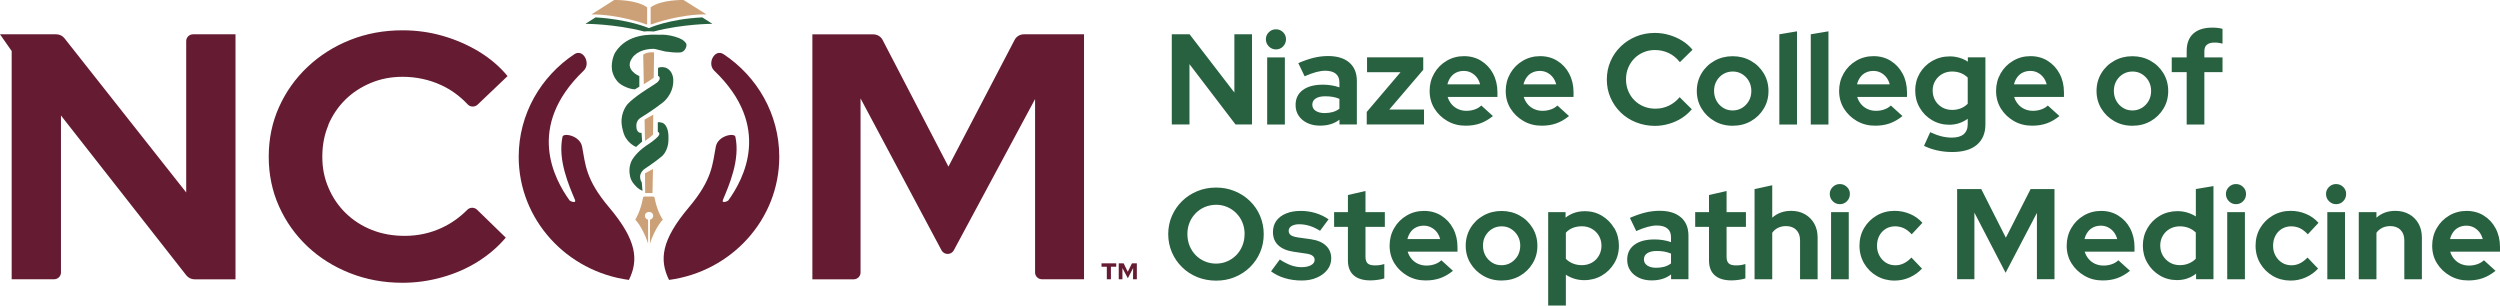 <?xml version="1.0" encoding="UTF-8"?><svg id="Layer_1" xmlns="http://www.w3.org/2000/svg" viewBox="0 0 419.85 51.31"><defs><style>.cls-1{fill:#286140;}.cls-2{fill:#cda177;}.cls-3{fill:#651c32;}</style></defs><path class="cls-3" d="M55.16,20.98c-.69,1.61-1.03,3.39-1.03,5.35s.35,3.63,1.06,5.26c.7,1.63,1.67,3.04,2.9,4.23,1.23,1.19,2.68,2.13,4.35,2.79,1.67.67,3.51,1,5.53,1,2.21,0,4.29-.45,6.22-1.35,1.6-.74,3.03-1.76,4.29-3.03.45-.45,1.19-.45,1.65,0l4.81,4.68c-1.33,1.57-2.91,2.92-4.74,4.06-1.83,1.14-3.84,2.01-6.01,2.61-2.18.61-4.37.91-6.59.91-3.14,0-6.08-.54-8.82-1.62-2.74-1.08-5.13-2.58-7.16-4.5-2.03-1.92-3.62-4.16-4.77-6.73-1.15-2.57-1.72-5.34-1.72-8.32s.57-5.75,1.72-8.32c1.15-2.57,2.75-4.82,4.8-6.76,2.06-1.94,4.44-3.45,7.16-4.53,2.72-1.08,5.65-1.62,8.79-1.62,2.34,0,4.59.31,6.77.94,2.18.63,4.2,1.51,6.07,2.64,1.87,1.14,3.48,2.51,4.8,4.11l-5.03,4.79c-.46.44-1.22.44-1.66-.03-1.32-1.41-2.81-2.49-4.49-3.26-2.01-.92-4.17-1.38-6.47-1.38-1.89,0-3.67.34-5.32,1.03-1.65.69-3.08,1.63-4.29,2.82-1.21,1.2-2.15,2.6-2.84,4.2M31.27,6.89v25.43L10.82,6.42c-.33-.42-.84-.66-1.38-.66H0l1.96,2.81v38.33h7.12c.64,0,1.16-.51,1.16-1.13v-26.37l21.05,26.84c.33.42.84.67,1.39.67h6.87V5.76h-7.12c-.64,0-1.16.51-1.16,1.13M171.96,5.76c-.66,0-1.26.36-1.56.93l-11.12,21.29-11.06-21.28c-.3-.57-.9-.93-1.56-.93h-10.23v41.14h6.93c.64,0,1.16-.51,1.16-1.13v-29.25l13.6,25.51c.43.81,1.63.81,2.06,0l13.65-25.4v29.13c0,.62.52,1.13,1.16,1.13h7.06V5.76h-10.11Z"/><path class="cls-3" d="M102.29,34.82c4.67,5.53,4.98,8.84,3.33,12.19-10.45-1.4-18.51-10.13-18.51-20.68,0-7.16,3.7-13.47,9.35-17.23,1.47-.98,2.83,1.55,1.56,2.77-9.83,9.41-4.87,18.29-2.38,21.77.12.17,1.2.59.92-.08-1.01-2.41-2.92-6.7-2.09-10.6.15-.69,2.93-.21,3.29,1.68.56,2.92.55,5.48,4.53,10.18M121.51,9.1c-1.47-.98-2.83,1.55-1.56,2.77,9.83,9.41,4.87,18.29,2.38,21.77-.12.17-1.2.59-.92-.08,1.01-2.41,2.92-6.7,2.09-10.6-.15-.69-2.93-.21-3.29,1.68-.56,2.92-.55,5.48-4.52,10.18-4.67,5.53-4.98,8.84-3.33,12.19,10.45-1.4,18.51-10.13,18.51-20.68,0-7.16-3.7-13.47-9.35-17.23"/><path class="cls-1" d="M108.18,5.29c-4.96-1.29-9.86-1.29-9.86-1.29l1.7-1.08c5.57.33,8.91,1.78,8.96,1.8.05-.02,3.3-1.52,8.96-1.8l1.7,1.08s-4.9,0-9.86,1.29c-.24-.02-.51-.04-.8-.04s-.56.01-.8.04M111.24,20.63s-.44-.15-.77-.1v1.59s.45.22.17.62c-.05.07-.1.13-.14.19-.29.3-.79.75-1.62,1.3,0,0-1.68.99-2.64,2.48,0,0-.83,1.17-.43,2.89.09.39.26.88.72,1.39.3.33.62.74,1.37,1.06l-.12-1.42s-.84-1.15.38-2.2c0,0,2.02-1.34,2.82-2.04,0,0,1.37-.85,1.28-3.3,0,0,.1-1.99-1.01-2.46M113.4,6.17c-1.2-.34-2.06-.38-2.66-.33-1.38-.04-5.38-.29-7.43,2.98,0,0-.73,1.25-.54,2.87,0,0,.22,1.86,1.84,2.69,0,0,1.04.6,2.02.62l.74-.44v-1.76s0-.02,0-.02c0,0-2.63-1.07-1.19-3.06,0,0,.86-1.49,3.54-1.52.27,0,.65.12.65.12.66.16,1.36.33,1.36.33.62.09,1.74.22,2.5.16.82-.05,1.24-1.16.99-1.53-.4-.58-.97-.85-1.82-1.1M111.65,11.34s-.48-.2-1.14.06v1.33s.71.31-.11,1.09c-.28.21-.68.48-1.22.82,0,0-2.63,1.59-3.79,2.85,0,0-1.15,1.29-1,3.23,0,0,.08,1.19.57,2.2,0,0,.57,1.19,1.86,1.76l1.02-.91-.1-1.46c-.63.08-.81-.55-.84-.73-.11-.66,0-1.32.62-1.76,0,0,2.29-1.4,3.8-2.61,0,0,1.76-1.31,1.75-3.64,0,0,.12-1.73-1.4-2.25"/><path class="cls-2" d="M108.32,29.1c.3-.14.81-.44,1.34-.72l-.08,4.04h-1.23l-.03-3.32ZM114.8,0s-3.67-.11-5.53,1.22v2.91c.77-.28,4.91-1.73,9.36-1.72L114.8,0ZM109.72,19.25c-.57.34-1.1.63-1.47.83l.07,3.57s.07-.03.1-.05c.61-.41,1.01-.76,1.25-1l.04-3.35ZM109.64,33.01h-1.4c-.13,0-.24.09-.26.22-.39,2.24-1.29,3.66-1.29,3.66.86.89,1.78,2.78,2.15,4.04v-4.03c-.31-.08-.53-.31-.53-.66,0-.4.31-.65.69-.65s.69.25.69.65c0,.35-.23.58-.53.66v4.03c.36-1.25,1.28-3.15,2.15-4.04,0,0-.91-1.24-1.38-3.66-.03-.13-.13-.22-.26-.22M109.86,8.8c-1.19-.12-1.79.34-1.83.37,0,0,0,.16-.01.16l.1,4.81s0,0,.01,0c.7-.41,1.26-.79,1.66-1.09l.06-4.25ZM108.68,1.23C106.82-.11,103.15,0,103.15,0l-3.83,2.42c4.45,0,8.59,1.44,9.36,1.72V1.23Z"/><path class="cls-3" d="M185.88,46.9v-2.11h-.89v-.57h2.47v.57h-.89v2.11h-.68ZM187.88,46.9v-2.68h.82l.7,1.42.7-1.42h.82v2.68h-.64l.02-1.89-.89,1.72-.91-1.71v1.88s-.6,0-.6,0Z"/><path class="cls-1" d="M207.29,5.76h2.97v15.14h-2.77l-7.73-10.13v10.13h-2.97V5.76h2.99l7.52,9.78V5.76ZM212.81,20.91h2.97v-11.27h-2.97v11.27ZM214.28,4.92c-.46,0-.86.16-1.19.49-.33.32-.5.72-.5,1.18s.17.88.5,1.21c.33.33.73.5,1.19.5s.88-.17,1.2-.5c.32-.33.49-.74.49-1.21s-.16-.85-.49-1.18c-.33-.33-.73-.49-1.2-.49M226.61,10.51c.84.73,1.26,1.76,1.26,3.08v7.31h-2.92v-.8c-.46.35-.96.6-1.5.76-.53.16-1.12.24-1.78.24-.79,0-1.5-.15-2.12-.44-.62-.3-1.1-.7-1.45-1.22-.35-.52-.52-1.12-.52-1.8,0-1.08.4-1.92,1.21-2.52.81-.6,1.93-.9,3.38-.9.98,0,1.91.15,2.77.45v-.82c0-.65-.2-1.14-.61-1.47-.4-.33-1-.5-1.78-.5-.46,0-.97.08-1.54.23-.56.15-1.2.39-1.91.7l-1.06-2.21c.89-.39,1.75-.69,2.56-.89.81-.2,1.62-.3,2.43-.3,1.54,0,2.74.37,3.57,1.09M224.94,16.6c-.36-.16-.74-.27-1.13-.33-.39-.07-.81-.1-1.26-.1-.68,0-1.21.12-1.59.37-.38.24-.57.59-.57,1.04s.19.78.56,1.03c.38.25.88.38,1.5.38.49,0,.94-.06,1.35-.17.41-.11.79-.3,1.14-.56v-1.64ZM239.02,11.73v-2.1h-9.44v2.49h5.63l-5.68,6.68v2.1h9.62v-2.51h-5.83l5.7-6.67ZM250.75,12.38c.48.91.73,1.95.73,3.12v.78h-8.36c.13.45.35.85.65,1.21s.67.64,1.1.83c.43.2.9.29,1.41.29s.95-.08,1.39-.23c.43-.15.8-.37,1.1-.66l1.95,1.77c-.69.56-1.4.97-2.13,1.23-.73.26-1.55.39-2.46.39-1.13,0-2.15-.26-3.06-.79-.92-.53-1.64-1.23-2.18-2.1-.53-.87-.8-1.86-.8-2.95s.26-2.06.77-2.95c.51-.89,1.21-1.59,2.09-2.11.88-.52,1.85-.78,2.92-.78s2.05.26,2.89.79c.84.53,1.51,1.24,1.99,2.15M248.57,14.16c-.12-.45-.31-.84-.57-1.18-.27-.34-.59-.6-.96-.79-.38-.19-.78-.28-1.21-.28-.46,0-.88.09-1.26.27-.38.18-.69.44-.94.78-.25.34-.44.74-.55,1.2h5.5ZM263.53,12.38c.48.91.73,1.95.73,3.12v.78h-8.36c.13.45.35.85.65,1.21s.67.64,1.1.83c.43.2.9.29,1.41.29s.95-.08,1.39-.23c.43-.15.8-.37,1.1-.66l1.95,1.77c-.69.56-1.4.97-2.13,1.23-.73.26-1.55.39-2.46.39-1.13,0-2.15-.26-3.06-.79-.92-.53-1.64-1.23-2.18-2.1-.54-.87-.8-1.86-.8-2.95s.26-2.06.77-2.95c.51-.89,1.21-1.59,2.09-2.11.88-.52,1.86-.78,2.92-.78s2.05.26,2.89.79c.85.53,1.51,1.24,1.99,2.15M261.35,14.16c-.12-.45-.31-.84-.57-1.18-.27-.34-.59-.6-.96-.79-.38-.19-.78-.28-1.21-.28-.46,0-.88.09-1.26.27-.38.18-.69.44-.94.78-.25.34-.44.74-.55,1.2h5.5ZM274.47,9.82c.43-.44.95-.79,1.54-1.04.59-.25,1.23-.38,1.91-.38.82,0,1.6.17,2.32.51.72.34,1.35.85,1.88,1.53l2.12-2.08c-.48-.59-1.05-1.1-1.72-1.51-.67-.42-1.4-.74-2.18-.97-.78-.23-1.59-.35-2.43-.35-1.13,0-2.18.2-3.15.6-.97.4-1.83.95-2.57,1.67-.74.71-1.31,1.54-1.72,2.49-.41.94-.62,1.97-.62,3.06s.2,2.12.62,3.06c.41.94.98,1.77,1.71,2.48.73.71,1.58,1.26,2.57,1.65s2.04.6,3.16.6c.79,0,1.58-.11,2.36-.34.78-.22,1.5-.55,2.15-.96.66-.42,1.22-.92,1.7-1.49l-2.04-2.03c-.52.62-1.13,1.1-1.82,1.43-.69.33-1.44.5-2.23.5-.72,0-1.38-.12-1.98-.37s-1.12-.59-1.56-1.03c-.44-.44-.79-.96-1.04-1.56-.25-.6-.38-1.24-.38-1.94s.12-1.38.37-1.97c.25-.59.58-1.11,1.02-1.55M296.2,12.31c.53.89.8,1.88.8,2.97s-.26,2.07-.79,2.95c-.53.89-1.24,1.59-2.15,2.11-.91.52-1.94.78-3.08.78s-2.15-.26-3.05-.78c-.91-.52-1.63-1.22-2.17-2.11-.54-.89-.8-1.87-.8-2.95s.27-2.09.8-2.97c.53-.89,1.26-1.59,2.17-2.1.91-.51,1.93-.77,3.05-.77s2.14.26,3.05.77,1.63,1.21,2.17,2.1M294.12,15.26c0-.6-.14-1.15-.42-1.65-.28-.49-.66-.88-1.13-1.17-.47-.29-.99-.43-1.57-.43s-1.13.14-1.6.43c-.48.29-.85.68-1.13,1.17-.28.49-.41,1.04-.41,1.65s.14,1.18.41,1.67c.27.49.65.88,1.12,1.18.47.3,1,.44,1.59.44s1.13-.15,1.6-.44c.48-.3.85-.69,1.13-1.18.28-.49.41-1.04.41-1.67M298.82,20.91h2.97V5.26l-2.97.5v15.14ZM304.1,20.91h2.97V5.26l-2.97.5v15.14ZM319.53,12.38c.48.91.73,1.95.73,3.12v.78h-8.36c.13.45.35.85.65,1.21.3.36.67.64,1.1.83.43.2.9.29,1.41.29s.95-.08,1.39-.23c.43-.15.8-.37,1.1-.66l1.95,1.77c-.69.56-1.4.97-2.13,1.23-.73.26-1.55.39-2.46.39-1.13,0-2.15-.26-3.07-.79-.92-.53-1.64-1.23-2.18-2.1-.53-.87-.8-1.86-.8-2.95s.26-2.06.77-2.95c.51-.89,1.21-1.59,2.09-2.11.88-.52,1.85-.78,2.92-.78s2.05.26,2.89.79c.85.53,1.51,1.24,1.99,2.15M317.36,14.16c-.12-.45-.31-.84-.57-1.18-.27-.34-.59-.6-.96-.79-.38-.19-.78-.28-1.21-.28-.46,0-.88.09-1.26.27-.38.18-.69.44-.94.78-.25.34-.44.74-.55,1.2h5.5ZM330.48,9.63h2.95v11.25c0,1.49-.48,2.63-1.44,3.44-.96.81-2.34,1.21-4.13,1.21-.88,0-1.73-.09-2.53-.27-.81-.18-1.55-.44-2.21-.77l1.04-2.29c.64.3,1.25.53,1.84.68.59.15,1.19.23,1.8.23.87,0,1.53-.19,1.98-.57.45-.38.68-.95.68-1.7v-.89c-.92.66-1.96,1-3.1,1-1.05,0-2.02-.26-2.89-.77-.87-.51-1.56-1.2-2.07-2.08-.51-.87-.76-1.84-.76-2.91s.26-2.03.77-2.9c.51-.86,1.21-1.55,2.09-2.06.88-.5,1.87-.76,2.97-.76.53,0,1.06.08,1.58.23.52.15,1,.37,1.43.66v-.74ZM330.46,13.03c-.33-.33-.72-.58-1.17-.76-.45-.17-.93-.26-1.45-.26-.62,0-1.18.14-1.67.42-.49.28-.88.66-1.17,1.15-.29.48-.43,1.02-.43,1.61,0,.62.14,1.18.42,1.67.28.49.67.88,1.17,1.17.5.29,1.06.43,1.68.43.53,0,1.02-.09,1.47-.27.45-.18.83-.44,1.15-.77v-4.39ZM345.89,12.38c.48.91.73,1.95.73,3.12v.78h-8.36c.13.45.35.85.65,1.21s.67.64,1.1.83c.43.2.9.29,1.41.29s.95-.08,1.39-.23c.43-.15.8-.37,1.1-.66l1.95,1.77c-.69.56-1.4.97-2.13,1.23-.73.26-1.55.39-2.46.39-1.13,0-2.15-.26-3.07-.79-.92-.53-1.64-1.23-2.18-2.1-.53-.87-.8-1.86-.8-2.95s.26-2.06.77-2.95c.51-.89,1.21-1.59,2.09-2.11.88-.52,1.85-.78,2.92-.78s2.05.26,2.89.79c.85.53,1.51,1.24,1.99,2.15M343.72,14.16c-.12-.45-.31-.84-.57-1.18-.27-.34-.59-.6-.96-.79s-.78-.28-1.21-.28c-.46,0-.88.09-1.26.27-.38.18-.69.44-.94.78-.25.34-.44.74-.55,1.2h5.5ZM363.33,12.31c.53.89.8,1.88.8,2.97s-.26,2.07-.79,2.95c-.53.89-1.25,1.59-2.15,2.11-.91.52-1.94.78-3.08.78s-2.14-.26-3.05-.78c-.91-.52-1.63-1.22-2.17-2.11-.54-.89-.8-1.87-.8-2.95s.27-2.09.8-2.97c.53-.89,1.26-1.59,2.17-2.1.91-.51,1.93-.77,3.05-.77s2.14.26,3.05.77c.91.51,1.63,1.21,2.17,2.1M361.26,15.26c0-.6-.14-1.15-.42-1.65-.28-.49-.66-.88-1.13-1.17-.47-.29-.99-.43-1.57-.43s-1.13.14-1.6.43c-.48.29-.85.68-1.13,1.17-.27.49-.41,1.04-.41,1.65s.14,1.18.41,1.67c.27.49.65.88,1.12,1.18.47.3,1,.44,1.59.44s1.12-.15,1.6-.44c.48-.3.85-.69,1.13-1.18.27-.49.41-1.04.41-1.67M371.52,4.64c-1.37,0-2.43.33-3.17,1-.74.66-1.12,1.64-1.12,2.92v1.08h-2.51v2.47h2.51v8.81h2.97v-8.81h3.05v-2.47h-3.05v-1.02c0-.51.14-.88.43-1.11.29-.24.71-.36,1.26-.36.24,0,.47.01.67.04.2.03.43.07.69.13v-2.47c-.22-.07-.48-.13-.8-.16-.32-.04-.63-.05-.93-.05"/><path class="cls-1" d="M211.62,36.26c.4.95.61,1.97.61,3.06s-.2,2.12-.61,3.06c-.4.94-.97,1.77-1.7,2.49-.73.71-1.58,1.27-2.56,1.67-.97.4-2.02.59-3.13.59s-2.18-.2-3.15-.59c-.98-.4-1.83-.95-2.56-1.67-.73-.71-1.3-1.54-1.71-2.49-.41-.95-.62-1.97-.62-3.06s.21-2.12.62-3.06c.41-.94.98-1.77,1.71-2.49.73-.71,1.58-1.27,2.56-1.67.97-.4,2.02-.6,3.15-.6s2.15.2,3.13.6c.97.4,1.83.95,2.56,1.67.73.71,1.3,1.54,1.7,2.49M209.02,39.33c0-.72-.12-1.38-.37-1.97-.24-.59-.58-1.11-1.02-1.55-.43-.44-.94-.79-1.52-1.04-.58-.25-1.2-.38-1.86-.38s-1.33.13-1.92.38c-.59.25-1.09.6-1.53,1.04-.43.44-.77.95-1.02,1.55-.24.59-.37,1.23-.37,1.93s.12,1.38.37,1.99c.25.61.59,1.13,1.02,1.57.43.44.94.79,1.53,1.04.58.25,1.22.38,1.89.38s1.31-.13,1.88-.38c.58-.25,1.08-.6,1.52-1.04.43-.44.77-.96,1.02-1.57.25-.61.37-1.25.37-1.95M220.11,40.17l-2.17-.3c-.55-.09-.94-.22-1.17-.39-.23-.17-.35-.41-.35-.72,0-.33.16-.6.49-.8.32-.2.75-.3,1.29-.3.56,0,1.13.09,1.7.26.57.17,1.17.45,1.79.84l1.43-1.93c-.69-.47-1.43-.83-2.22-1.06-.79-.23-1.6-.35-2.44-.35-.94,0-1.76.14-2.47.43-.71.29-1.25.7-1.64,1.23-.38.53-.57,1.17-.57,1.9,0,.91.29,1.64.88,2.2.59.56,1.43.92,2.54,1.09l2.17.32c.49.07.85.19,1.07.37.22.17.34.4.34.69,0,.36-.2.65-.6.88-.4.22-.93.34-1.59.34-.59,0-1.19-.11-1.79-.32-.6-.22-1.22-.54-1.87-.97l-1.47,1.99c.65.49,1.42.87,2.31,1.14.89.27,1.84.4,2.85.4.95,0,1.8-.16,2.54-.49.74-.32,1.33-.76,1.76-1.32.43-.55.65-1.19.65-1.91,0-.87-.3-1.58-.89-2.14-.59-.56-1.45-.92-2.58-1.08M229.32,32.08l-2.95.67v2.88h-2.32v2.47h2.32v5.65c0,1.08.32,1.91.96,2.48.64.57,1.58.86,2.83.86.35,0,.74-.03,1.19-.09.45-.06.82-.14,1.13-.24v-2.42c-.29.09-.55.15-.79.18-.24.04-.51.05-.81.05-.56,0-.96-.11-1.2-.34-.24-.22-.36-.59-.36-1.11v-5.02h3.25v-2.47h-3.25v-3.55ZM244.04,38.37c.48.91.73,1.95.73,3.12v.78h-8.36c.13.45.35.85.65,1.21.3.36.67.64,1.1.83.43.19.9.29,1.41.29s.95-.08,1.39-.23c.43-.15.8-.37,1.1-.66l1.95,1.77c-.69.56-1.4.97-2.13,1.23-.73.26-1.55.39-2.46.39-1.13,0-2.15-.26-3.07-.79-.92-.53-1.64-1.23-2.18-2.1-.53-.87-.8-1.86-.8-2.95s.26-2.07.77-2.95c.51-.89,1.21-1.59,2.09-2.11.88-.52,1.85-.78,2.92-.78s2.05.26,2.89.79c.84.53,1.51,1.24,1.99,2.15M241.86,40.15c-.12-.45-.31-.84-.57-1.18-.27-.34-.59-.6-.97-.79-.38-.19-.78-.28-1.21-.28-.46,0-.88.09-1.26.27-.38.18-.69.44-.94.78-.25.34-.44.74-.55,1.2h5.5ZM257.39,38.3c.53.89.8,1.88.8,2.97s-.26,2.07-.79,2.95c-.53.89-1.25,1.59-2.15,2.11-.91.52-1.94.78-3.08.78s-2.14-.26-3.05-.78c-.91-.52-1.63-1.22-2.17-2.11-.54-.89-.8-1.87-.8-2.95s.27-2.09.8-2.97c.53-.89,1.26-1.59,2.17-2.1.91-.51,1.93-.77,3.05-.77s2.14.26,3.05.77c.91.51,1.63,1.21,2.17,2.1M255.31,41.25c0-.61-.14-1.15-.42-1.64s-.66-.88-1.13-1.17c-.47-.29-.99-.43-1.57-.43s-1.13.14-1.6.43c-.48.29-.85.68-1.13,1.17s-.41,1.04-.41,1.64.14,1.18.41,1.67c.27.49.65.88,1.12,1.18.47.3,1,.44,1.59.44s1.13-.15,1.6-.44c.47-.3.85-.69,1.13-1.18.27-.49.41-1.05.41-1.67M271.11,38.32c.51.87.77,1.86.77,2.95s-.26,2.06-.78,2.93c-.52.87-1.22,1.57-2.1,2.08-.88.51-1.86.77-2.95.77-.58,0-1.12-.08-1.64-.24s-.99-.38-1.44-.67v5.17h-2.97v-15.69h2.92v.93c.91-.72,1.98-1.08,3.2-1.08,1.07-.01,2.04.24,2.9.76.87.52,1.56,1.22,2.07,2.09M268.95,41.27c0-.62-.14-1.17-.43-1.67s-.68-.88-1.18-1.17c-.5-.29-1.06-.43-1.68-.43-.55,0-1.05.09-1.52.27-.46.18-.85.45-1.17.81v4.39c.32.33.71.59,1.18.78.47.19.97.28,1.51.28.62,0,1.18-.14,1.68-.42.5-.28.89-.67,1.18-1.18.29-.5.43-1.06.43-1.67M282.3,36.5c.84.73,1.26,1.76,1.26,3.08v7.31h-2.92v-.8c-.46.35-.96.6-1.5.76-.53.16-1.12.24-1.78.24-.79,0-1.5-.15-2.12-.44-.62-.3-1.11-.7-1.45-1.22-.35-.52-.52-1.12-.52-1.8,0-1.08.4-1.92,1.21-2.52.81-.6,1.93-.9,3.38-.9.98,0,1.91.15,2.77.45v-.82c0-.65-.2-1.14-.61-1.47-.4-.33-1-.5-1.78-.5-.46,0-.97.08-1.54.23-.56.15-1.2.39-1.91.7l-1.06-2.21c.89-.39,1.75-.69,2.55-.89.81-.2,1.62-.3,2.43-.3,1.54,0,2.73.36,3.57,1.09M280.63,42.59c-.36-.16-.74-.27-1.13-.34-.39-.07-.81-.1-1.26-.1-.68,0-1.21.12-1.59.37-.38.25-.57.59-.57,1.04s.19.77.56,1.03c.38.25.87.38,1.5.38.49,0,.94-.06,1.35-.17.41-.11.79-.3,1.14-.56v-1.64ZM289.96,32.08l-2.95.67v2.88h-2.32v2.47h2.32v5.65c0,1.08.32,1.91.96,2.48.64.57,1.58.86,2.83.86.35,0,.74-.03,1.19-.09.45-.06.82-.14,1.13-.24v-2.42c-.29.09-.55.15-.79.18-.24.04-.51.05-.81.05-.56,0-.96-.11-1.2-.34-.24-.22-.36-.59-.36-1.11v-5.02h3.25v-2.47h-3.25v-3.55ZM303.12,35.98c-.67-.38-1.44-.57-2.31-.57-1.26,0-2.32.38-3.18,1.15v-5.45l-2.97.65v15.14h2.97v-7.81c.26-.36.58-.64.97-.83.39-.19.84-.29,1.34-.29.72,0,1.3.21,1.72.64.43.43.64,1.01.64,1.74v6.55h2.95v-7.01c0-.88-.19-1.66-.56-2.33-.38-.67-.9-1.2-1.57-1.58M307.51,46.9h2.97v-11.27h-2.97v11.27ZM308.98,30.91c-.46,0-.86.16-1.19.49-.33.32-.5.72-.5,1.18s.17.88.5,1.21c.33.33.73.5,1.19.5s.88-.16,1.2-.5c.32-.33.49-.74.49-1.21s-.16-.86-.49-1.18c-.33-.32-.73-.49-1.2-.49M316.69,38.43c.46-.28.98-.42,1.56-.42.54,0,1.03.11,1.49.32.45.22.89.56,1.31,1.02l1.8-1.93c-.58-.65-1.27-1.15-2.09-1.49-.82-.35-1.68-.52-2.59-.52-1.1,0-2.09.26-2.99.78-.89.52-1.6,1.22-2.12,2.1-.52.88-.78,1.87-.78,2.96s.26,2.11.79,3c.53.89,1.23,1.59,2.12,2.1.89.51,1.88.77,2.98.77.89,0,1.74-.18,2.53-.53.79-.35,1.49-.85,2.08-1.48l-1.78-1.86c-.4.43-.83.76-1.27.97-.44.22-.91.33-1.42.33-.59,0-1.12-.14-1.58-.43-.46-.29-.83-.68-1.1-1.18-.27-.5-.41-1.05-.41-1.66s.13-1.2.39-1.69c.26-.49.62-.88,1.08-1.16M336.87,39.93l-4.14-8.18h-4.05v15.14h2.9v-11.18l5.24,10.1,5.26-10.06v11.14h2.95v-15.14h-4.01l-4.16,8.18ZM357.74,38.37c.48.91.73,1.95.73,3.12v.78h-8.36c.13.45.35.85.65,1.21.3.36.67.64,1.1.83.43.19.9.29,1.41.29s.95-.08,1.39-.23c.43-.15.8-.37,1.1-.66l1.95,1.77c-.69.56-1.4.97-2.13,1.23-.73.26-1.55.39-2.46.39-1.13,0-2.15-.26-3.06-.79-.92-.53-1.64-1.23-2.18-2.1-.54-.87-.8-1.86-.8-2.95s.26-2.07.77-2.95c.51-.89,1.21-1.59,2.09-2.11.88-.52,1.86-.78,2.92-.78s2.05.26,2.89.79c.85.53,1.51,1.24,1.99,2.15M355.56,40.15c-.11-.45-.31-.84-.57-1.18-.27-.34-.59-.6-.96-.79-.38-.19-.78-.28-1.21-.28-.46,0-.88.09-1.26.27-.38.18-.69.44-.94.78-.25.34-.44.74-.55,1.2h5.5ZM368.76,31.75l2.97-.5v15.64h-2.92v-.93c-.92.72-1.99,1.08-3.2,1.08-1.07,0-2.04-.26-2.9-.78-.87-.52-1.56-1.22-2.07-2.09-.51-.87-.77-1.85-.77-2.93s.26-2.04.77-2.92c.51-.88,1.21-1.58,2.09-2.09.88-.51,1.87-.77,2.97-.77.56,0,1.1.08,1.61.23.51.15,1,.37,1.46.66v-4.61ZM368.76,39.05c-.33-.33-.73-.59-1.19-.77-.46-.18-.96-.27-1.49-.27-.62,0-1.18.14-1.68.42-.5.28-.89.67-1.18,1.16-.29.49-.43,1.04-.43,1.65s.15,1.2.44,1.69c.3.49.69.88,1.18,1.17.49.29,1.05.43,1.67.43.53,0,1.03-.09,1.49-.28.46-.19.86-.45,1.19-.8v-4.39ZM375.51,30.91c-.46,0-.86.16-1.19.49-.33.32-.5.72-.5,1.18s.17.88.5,1.21c.33.33.73.5,1.19.5s.88-.16,1.2-.5c.33-.33.49-.74.49-1.21s-.16-.86-.49-1.18c-.32-.32-.73-.49-1.2-.49M374.04,46.9h2.97v-11.27h-2.97v11.27ZM383.22,38.43c.46-.28.98-.42,1.56-.42.53,0,1.03.11,1.48.32.45.22.89.56,1.31,1.02l1.8-1.93c-.58-.65-1.27-1.15-2.09-1.49-.82-.35-1.68-.52-2.59-.52-1.1,0-2.09.26-2.99.78-.9.52-1.6,1.22-2.12,2.1-.52.88-.78,1.87-.78,2.96s.26,2.11.79,3c.53.89,1.24,1.59,2.12,2.1s1.88.77,2.98.77c.89,0,1.74-.18,2.53-.53.79-.35,1.49-.85,2.08-1.48l-1.78-1.86c-.4.43-.83.76-1.27.97-.44.22-.91.33-1.42.33-.59,0-1.12-.14-1.58-.43-.46-.29-.83-.68-1.1-1.18-.28-.5-.41-1.05-.41-1.66s.13-1.2.39-1.69c.26-.49.62-.88,1.08-1.16M390.85,46.9h2.97v-11.27h-2.97v11.27ZM392.32,30.91c-.46,0-.86.16-1.19.49-.33.32-.5.72-.5,1.18s.17.88.5,1.21c.33.33.73.5,1.19.5s.88-.16,1.2-.5c.32-.33.49-.74.49-1.21s-.16-.86-.49-1.18c-.33-.32-.73-.49-1.2-.49M404.59,35.98c-.67-.38-1.44-.57-2.31-.57-1.26,0-2.32.38-3.18,1.15v-.93h-2.97v11.27h2.97v-7.81c.26-.36.59-.64.98-.83.39-.19.84-.29,1.34-.29.72,0,1.3.21,1.72.64.43.43.64,1.01.64,1.74v6.55h2.95v-7.01c0-.88-.19-1.66-.56-2.33-.38-.67-.9-1.2-1.57-1.58M419.85,42.27h-8.36c.13.45.35.85.65,1.21.3.36.67.64,1.1.83.43.19.9.29,1.41.29s.95-.08,1.39-.23c.43-.15.8-.37,1.11-.66l1.95,1.77c-.69.56-1.4.97-2.13,1.23-.73.26-1.55.39-2.46.39-1.13,0-2.15-.26-3.07-.79-.92-.53-1.64-1.23-2.18-2.1-.54-.87-.8-1.86-.8-2.95s.26-2.07.77-2.95c.51-.89,1.21-1.59,2.09-2.11.88-.52,1.86-.78,2.92-.78s2.05.26,2.89.79c.85.53,1.51,1.24,1.99,2.15.48.91.73,1.95.73,3.12v.78ZM416.95,40.15c-.12-.45-.31-.84-.57-1.18-.27-.34-.59-.6-.96-.79-.38-.19-.78-.28-1.21-.28-.46,0-.88.09-1.26.27-.38.18-.69.44-.94.78-.25.34-.44.74-.55,1.2h5.5Z"/></svg>